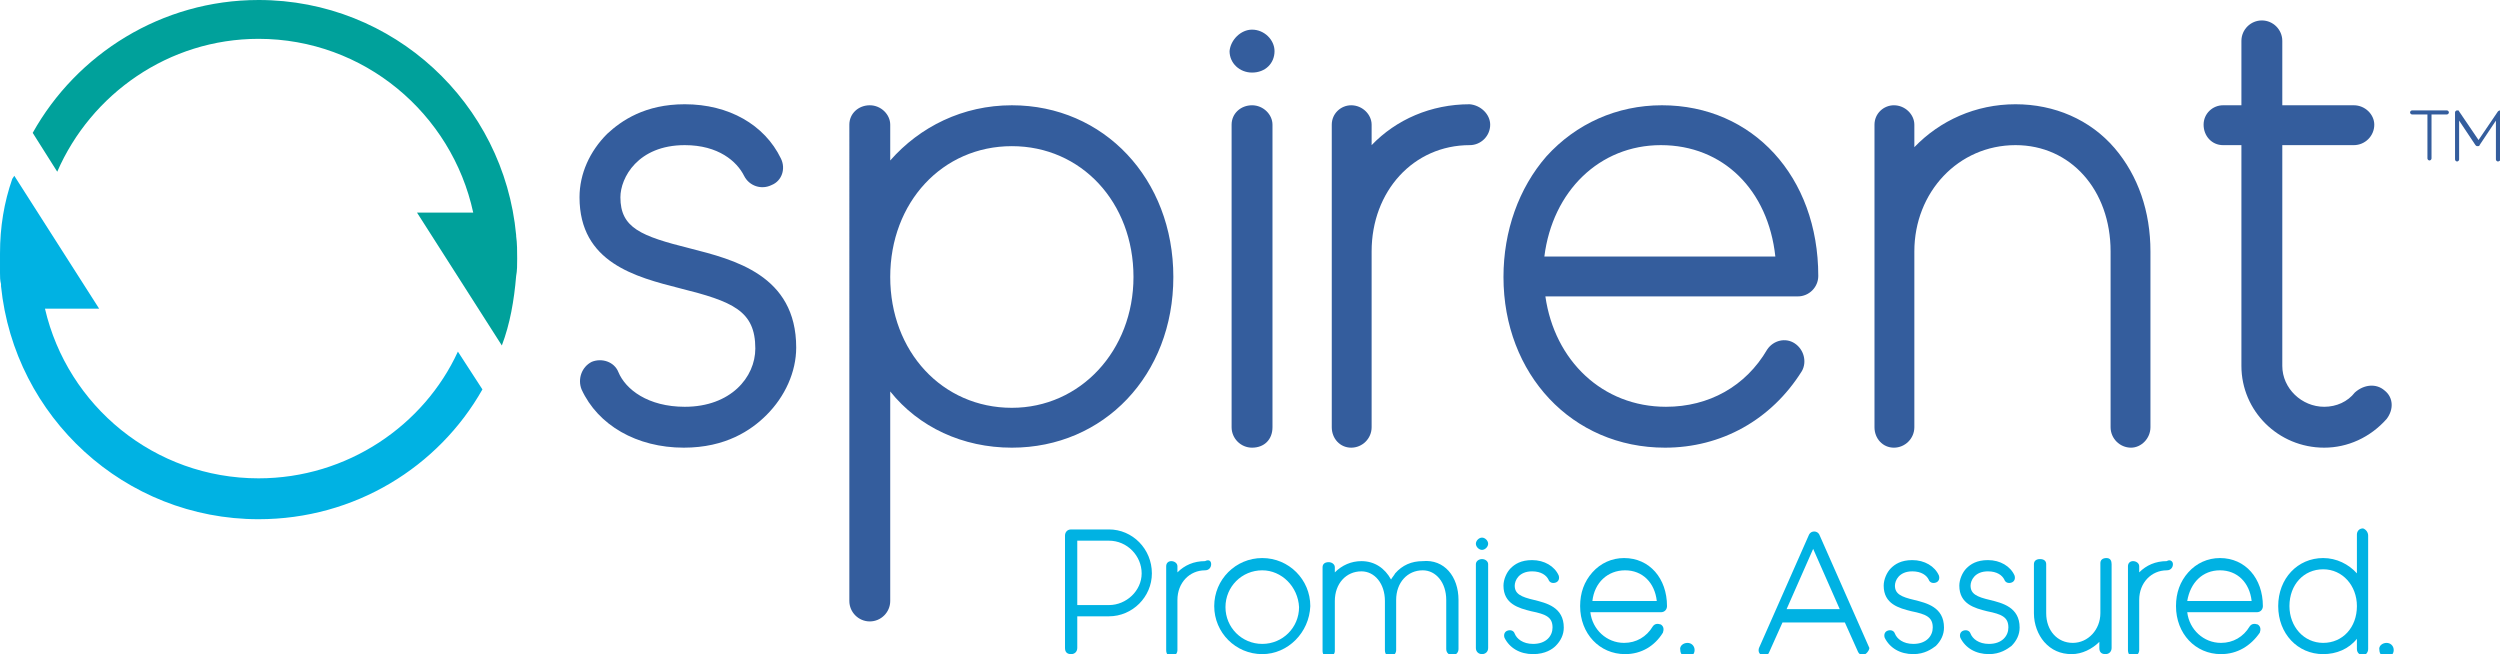 <?xml version="1.0" encoding="utf-8"?>
<!-- Generator: Adobe Illustrator 23.0.1, SVG Export Plug-In . SVG Version: 6.00 Build 0)  -->
<svg version="1.1" id="Layer_1" xmlns="http://www.w3.org/2000/svg" xmlns:xlink="http://www.w3.org/1999/xlink" x="0px" y="0px"
	 viewBox="0 0 244.6 64" style="enable-background:new 0 0 244.6 64;" xml:space="preserve">
<style type="text/css">
	.st0{fill:#345D9D;}
	.st1{fill:#00B2E3;}
	.st2{fill:#00A19B;}
</style>
<g>
	<path class="st0" d="M66.9,43.8c-4.6,0-8.4-2.2-10-5.7c-0.4-1,0-2.2,1-2.7c1-0.4,2.2,0,2.6,1c0.7,1.7,2.9,3.4,6.5,3.4
		c4.5,0,6.9-2.9,6.9-5.7c0-3.7-2.2-4.6-7.4-5.9c-4.3-1.1-9.8-2.5-9.8-8.9c0-2.3,1-4.5,2.7-6.2c1.4-1.3,3.7-2.9,7.6-2.9
		c4.3,0,7.8,2,9.4,5.3c0.5,1,0.1,2.2-0.9,2.6c-1,0.5-2.2,0.1-2.7-0.9c-0.7-1.4-2.5-3-5.8-3c-4.6,0-6.3,3.2-6.3,5.1c0,3,2,3.8,6.8,5
		c4.3,1.1,10.4,2.6,10.4,9.7c0,2.4-1.1,4.8-2.9,6.6C73.5,42.1,71,43.8,66.9,43.8z"/>
	<path class="st0" d="M114.8,27.1c0,9.6-6.8,16.7-15.8,16.7c-4.8,0-9.1-2-11.9-5.5v20.5c0,1.1-0.9,2-2,2c-1.1,0-2-0.9-2-2V12.2
		c0-1.1,0.9-1.9,2-1.9c1.1,0,2,0.9,2,1.9v3.5c2.9-3.3,7.1-5.4,11.9-5.4C108,10.3,114.8,17.5,114.8,27.1z M110.9,27.1
		c0-7.3-5.1-12.8-11.9-12.8c-6.8,0-11.9,5.5-11.9,12.8c0,7.3,5.1,12.8,11.9,12.8C105.7,39.9,110.9,34.3,110.9,27.1z"/>
	<path class="st0" d="M122.5,2.9c1.2,0,2.2,1,2.2,2.1c0,1.2-0.9,2.1-2.2,2.1c-1.2,0-2.2-0.9-2.2-2.1C120.4,3.9,121.4,2.9,122.5,2.9z
		 M122.5,43.8c-1.1,0-2-0.9-2-2V12.2c0-1.1,0.9-1.9,2-1.9c1.1,0,2,0.9,2,1.9v29.6C124.5,43,123.7,43.8,122.5,43.8z"/>
	<path class="st0" d="M145.8,12.2c0,1.1-0.9,2-2,2c-5.5,0-9.6,4.5-9.6,10.4v0.3c0,0.1,0,0.1,0,0.2v16.7c0,1.1-0.9,2-2,2
		c-1.1,0-1.9-0.9-1.9-2V12.2c0-1.1,0.9-1.9,1.9-1.9c1.1,0,2,0.9,2,1.9v2c2.4-2.5,5.8-4,9.6-4C144.9,10.3,145.8,11.2,145.8,12.2z"/>
	<path class="st0" d="M162.9,43.8c-9.1,0-15.8-7.2-15.8-16.7c0-4.5,1.5-8.7,4.2-11.8c2.9-3.2,6.9-5,11.3-5c8.9,0,15.3,7,15.3,16.7
		c0,1.1-0.9,2-2,2h-24.7c0.9,6.3,5.6,10.8,11.8,10.8c4.2,0,7.8-2,9.9-5.6c0.6-0.9,1.8-1.2,2.7-0.6c0.9,0.6,1.2,1.8,0.7,2.7
		C173.3,41.1,168.4,43.8,162.9,43.8z M151.1,25.1h22.6c-0.7-6.5-5.1-10.9-11.2-10.9C156.5,14.2,151.9,18.7,151.1,25.1z"/>
	<path class="st0" d="M210.4,24.6v17.2c0,1.1-0.9,2-1.9,2c-1.1,0-2-0.9-2-2V24.6c0-6-3.9-10.4-9.3-10.4c-5.6,0-9.9,4.6-9.9,10.4v0.3
		c0,0.1,0,0.1,0,0.2v16.7c0,1.1-0.9,2-2,2c-1.1,0-1.9-0.9-1.9-2V12.2c0-1.1,0.9-1.9,1.9-1.9c1.1,0,2,0.9,2,1.9v2.2
		c2.5-2.6,6-4.2,9.9-4.2c3.8,0,7.3,1.5,9.7,4.3C209.2,17.2,210.4,20.7,210.4,24.6z"/>
	<path class="st0" d="M233.3,38.2c0.9,0.7,0.9,1.9,0.2,2.8c-1.6,1.8-3.8,2.8-6.1,2.8c-4.5,0-8.1-3.6-8.1-8V14.2h-1.8
		c-1.1,0-1.9-0.9-1.9-2c0-1.1,0.9-1.9,1.9-1.9h1.8V4c0-1.1,0.9-2,2-2c1.1,0,2,0.9,2,2v6.3h7c1.1,0,2,0.9,2,1.9c0,1.1-0.9,2-2,2h-7
		v21.6c0,2.2,1.9,4,4.1,4c1.2,0,2.3-0.5,3-1.4C231.3,37.6,232.5,37.5,233.3,38.2z"/>
</g>
<path class="st1" d="M25.3,46.8c-10.2,0-18.7-7.1-20.9-16.6h5.3l-8.3-13l-0.2,0.3c-0.8,2.3-1.2,4.7-1.2,7.3h0c0,0.2,0,0.4,0,0.6
	c0,0.4,0,0.8,0,1.3c0,0.4,0,0.7,0.1,1.1c0,0.1,0,0.1,0,0.2c1.3,12.8,12.1,22.8,25.2,22.8c9.4,0,17.6-5.1,21.9-12.7l-2.4-3.7
	C41.5,41.6,34,46.8,25.3,46.8z"/>
<path class="st2" d="M50.6,25.3c0-0.7,0-1.5-0.1-2.2c0,0,0-0.1,0-0.1c-1.2-12.9-12-23-25.2-23C15.8,0,7.5,5.3,3.2,13l2.4,3.8
	c3.3-7.6,10.9-13,19.7-13c10.3,0,18.9,7.3,21,17h-5.5l8.3,13l0,0c0.8-2.1,1.2-4.4,1.4-6.8h0C50.6,26.5,50.6,25.9,50.6,25.3z"/>
<g>
	<path class="st1" d="M112.7,56.1c0,2.3-1.9,4.2-4.2,4.2h-3.1v3.1c0,0.3-0.2,0.6-0.6,0.6s-0.6-0.2-0.6-0.6V52.4
		c0-0.3,0.2-0.6,0.6-0.6h3.7C110.8,51.8,112.7,53.7,112.7,56.1z M111.7,56.1c0-1.7-1.4-3.2-3.2-3.2h-3.1v6.3h3.1
		C110.2,59.2,111.7,57.8,111.7,56.1z"/>
	<path class="st1" d="M118.5,55.2c0,0.3-0.2,0.6-0.6,0.6c-1.5,0-2.7,1.2-2.7,2.9v0.1c0,0,0,0,0,0.1v4.7c0,0.3-0.2,0.6-0.6,0.6
		c-0.3,0-0.5-0.2-0.5-0.6v-8.2c0-0.3,0.2-0.5,0.5-0.5c0.3,0,0.6,0.2,0.6,0.5v0.6c0.7-0.7,1.6-1.1,2.7-1.1
		C118.3,54.7,118.5,54.9,118.5,55.2z"/>
	<path class="st1" d="M123.5,64c-2.6,0-4.7-2.1-4.7-4.7c0-2.6,2.1-4.7,4.7-4.7c2.6,0,4.7,2.1,4.7,4.7C128.1,61.9,126,64,123.5,64z
		 M123.5,55.8c-2,0-3.6,1.6-3.6,3.6c0,2,1.6,3.6,3.6,3.6c2,0,3.6-1.6,3.6-3.6C127,57.4,125.4,55.8,123.5,55.8z"/>
	<path class="st1" d="M142.7,58.7v4.8c0,0.3-0.2,0.6-0.6,0.6c-0.3,0-0.6-0.2-0.6-0.6v-4.8c0-1.7-1-2.9-2.3-2.9
		c-1.5,0-2.6,1.2-2.6,2.9v0.1c0,0,0,0,0,0.1v4.7c0,0.3-0.2,0.6-0.6,0.6c-0.3,0-0.5-0.2-0.5-0.6v-4.8c0-1.7-1-2.9-2.3-2.9
		c-1.5,0-2.6,1.2-2.6,2.9v0.1c0,0,0,0,0,0.1v4.7c0,0.3-0.3,0.6-0.6,0.6c-0.3,0-0.6-0.2-0.6-0.6v-8.2c0-0.3,0.2-0.5,0.6-0.5
		c0.3,0,0.6,0.2,0.6,0.5v0.5c0.7-0.7,1.6-1.1,2.6-1.1c1.3,0,2.3,0.7,2.9,1.8c0.1-0.2,0.3-0.4,0.4-0.6c0.7-0.8,1.6-1.2,2.7-1.2
		C141.3,54.7,142.7,56.4,142.7,58.7z"/>
	<path class="st1" d="M145,52.6c0.3,0,0.6,0.3,0.6,0.6c0,0.3-0.3,0.6-0.6,0.6c-0.3,0-0.6-0.3-0.6-0.6
		C144.4,52.9,144.7,52.6,145,52.6z M145,64c-0.3,0-0.6-0.2-0.6-0.6v-8.2c0-0.3,0.3-0.5,0.6-0.5c0.3,0,0.6,0.2,0.6,0.5v8.2
		C145.6,63.8,145.3,64,145,64z"/>
	<path class="st1" d="M150,64c-1.3,0-2.3-0.6-2.8-1.6c-0.1-0.3,0-0.6,0.3-0.7c0.3-0.1,0.6,0,0.7,0.3c0.2,0.5,0.8,1,1.8,1
		c1.3,0,1.9-0.8,1.9-1.6c0-1-0.6-1.3-2.1-1.6c-1.2-0.3-2.7-0.7-2.7-2.5c0-0.6,0.3-1.3,0.7-1.7c0.4-0.4,1-0.8,2.1-0.8
		c1.2,0,2.2,0.6,2.6,1.5c0.1,0.3,0,0.6-0.3,0.7c-0.3,0.1-0.6,0-0.7-0.3c-0.2-0.4-0.7-0.8-1.6-0.8c-1.3,0-1.7,0.9-1.7,1.4
		c0,0.8,0.6,1.1,1.9,1.4c1.2,0.3,2.9,0.7,2.9,2.7c0,0.7-0.3,1.3-0.8,1.8C151.9,63.5,151.2,64,150,64z"/>
	<path class="st1" d="M159,64c-2.5,0-4.4-2-4.4-4.7c0-1.3,0.4-2.4,1.2-3.3c0.8-0.9,1.9-1.4,3.1-1.4c2.5,0,4.2,2,4.2,4.7
		c0,0.3-0.2,0.6-0.6,0.6h-6.9c0.2,1.7,1.6,3,3.3,3c1.2,0,2.2-0.6,2.8-1.6c0.2-0.3,0.5-0.3,0.8-0.2c0.3,0.2,0.3,0.5,0.2,0.8
		C161.9,63.2,160.6,64,159,64z M155.8,58.8h6.3c-0.2-1.8-1.4-3-3.1-3S156,57,155.8,58.8z"/>
	<path class="st1" d="M165.1,62.9c0.4,0,0.7,0.3,0.7,0.7c0,0.4-0.3,0.7-0.7,0.7s-0.7-0.3-0.7-0.7C164.3,63.2,164.7,62.9,165.1,62.9z
		"/>
	<path class="st1" d="M182.5,64c-0.1,0-0.2,0.1-0.2,0.1c-0.2,0-0.4-0.1-0.5-0.3l-1.3-2.9h-6.1l-1.3,2.9c-0.1,0.3-0.4,0.4-0.7,0.3
		s-0.4-0.4-0.3-0.7l4.9-11.1c0.1-0.2,0.3-0.3,0.5-0.3c0.2,0,0.4,0.1,0.5,0.3l4.9,11.1C182.9,63.5,182.8,63.8,182.5,64z M180,59.6
		l-2.6-5.9l-2.6,5.9H180z"/>
	<path class="st1" d="M187.2,64c-1.3,0-2.3-0.6-2.8-1.6c-0.1-0.3,0-0.6,0.3-0.7c0.3-0.1,0.6,0,0.7,0.3c0.2,0.5,0.8,1,1.8,1
		c1.3,0,1.9-0.8,1.9-1.6c0-1-0.6-1.3-2.1-1.6c-1.2-0.3-2.7-0.7-2.7-2.5c0-0.6,0.3-1.3,0.7-1.7c0.4-0.4,1-0.8,2.1-0.8
		c1.2,0,2.2,0.6,2.6,1.5c0.1,0.3,0,0.6-0.3,0.7c-0.3,0.1-0.6,0-0.7-0.3c-0.2-0.4-0.7-0.8-1.6-0.8c-1.3,0-1.7,0.9-1.7,1.4
		c0,0.8,0.6,1.1,1.9,1.4c1.2,0.3,2.9,0.7,2.9,2.7c0,0.7-0.3,1.3-0.8,1.8C189,63.5,188.3,64,187.2,64z"/>
	<path class="st1" d="M194.6,64c-1.3,0-2.3-0.6-2.8-1.6c-0.1-0.3,0-0.6,0.3-0.7c0.3-0.1,0.6,0,0.7,0.3c0.2,0.5,0.8,1,1.8,1
		c1.3,0,1.9-0.8,1.9-1.6c0-1-0.6-1.3-2.1-1.6c-1.2-0.3-2.7-0.7-2.7-2.5c0-0.6,0.3-1.3,0.7-1.7c0.4-0.4,1-0.8,2.1-0.8
		c1.2,0,2.2,0.6,2.6,1.5c0.1,0.3,0,0.6-0.3,0.7c-0.3,0.1-0.6,0-0.7-0.3c-0.2-0.4-0.7-0.8-1.6-0.8c-1.3,0-1.7,0.9-1.7,1.4
		c0,0.8,0.6,1.1,1.9,1.4c1.2,0.3,2.9,0.7,2.9,2.7c0,0.7-0.3,1.3-0.8,1.8C196.4,63.5,195.7,64,194.6,64z"/>
	<path class="st1" d="M206.6,55.2v8.2c0,0.3-0.2,0.6-0.6,0.6s-0.6-0.2-0.6-0.6v-0.6c-0.7,0.7-1.7,1.2-2.7,1.2c-1.1,0-2-0.4-2.7-1.2
		c-0.6-0.7-1-1.7-1-2.8v-4.8c0-0.3,0.2-0.5,0.6-0.5s0.6,0.2,0.6,0.5V60c0,1.7,1.1,2.9,2.6,2.9c1.5,0,2.7-1.3,2.7-2.9v-0.1
		c0,0,0,0,0-0.1v-4.7c0-0.3,0.2-0.5,0.6-0.5S206.6,54.9,206.6,55.2z"/>
	<path class="st1" d="M212.6,55.2c0,0.3-0.2,0.6-0.6,0.6c-1.5,0-2.7,1.2-2.7,2.9v0.1c0,0,0,0,0,0.1v4.7c0,0.3-0.2,0.6-0.6,0.6
		c-0.3,0-0.5-0.2-0.5-0.6v-8.2c0-0.3,0.2-0.5,0.5-0.5c0.3,0,0.6,0.2,0.6,0.5v0.6c0.7-0.7,1.6-1.1,2.7-1.1
		C212.3,54.7,212.6,54.9,212.6,55.2z"/>
	<path class="st1" d="M217.3,64c-2.5,0-4.4-2-4.4-4.7c0-1.3,0.4-2.4,1.2-3.3c0.8-0.9,1.9-1.4,3.1-1.4c2.5,0,4.2,2,4.2,4.7
		c0,0.3-0.2,0.6-0.6,0.6H214c0.2,1.7,1.6,3,3.3,3c1.2,0,2.2-0.6,2.8-1.6c0.2-0.3,0.5-0.3,0.8-0.2c0.3,0.2,0.3,0.5,0.2,0.8
		C220.2,63.2,218.9,64,217.3,64z M214,58.8h6.3c-0.2-1.8-1.4-3-3.1-3S214.3,57,214,58.8z"/>
	<path class="st1" d="M231.7,52.4v11.1c0,0.3-0.2,0.6-0.5,0.6c-0.3,0-0.6-0.2-0.6-0.6v-1c-0.8,1-2,1.5-3.3,1.5c-2.5,0-4.4-2-4.4-4.7
		c0-2.7,1.9-4.7,4.4-4.7c1.3,0,2.5,0.6,3.3,1.5v-3.8c0-0.3,0.2-0.6,0.6-0.6C231.5,51.8,231.7,52.1,231.7,52.4z M230.6,59.3
		c0-2-1.4-3.6-3.3-3.6s-3.3,1.5-3.3,3.6c0,2,1.4,3.6,3.3,3.6S230.6,61.4,230.6,59.3z"/>
	<path class="st1" d="M233.5,62.9c0.4,0,0.7,0.3,0.7,0.7c0,0.4-0.3,0.7-0.7,0.7s-0.7-0.3-0.7-0.7C232.7,63.2,233.1,62.9,233.5,62.9z
		"/>
</g>
<g>
	<path class="st0" d="M239.6,11c0,0.1-0.1,0.2-0.2,0.2h-1.5v4.3c0,0.1-0.1,0.2-0.2,0.2c-0.1,0-0.2-0.1-0.2-0.2v-4.3H236
		c-0.1,0-0.2-0.1-0.2-0.2c0-0.1,0.1-0.2,0.2-0.2h3.4C239.5,10.8,239.6,10.9,239.6,11z"/>
	<path class="st0" d="M244.4,15.8c-0.1,0-0.2-0.1-0.2-0.2v-3.8l-1.6,2.4c0,0.1-0.1,0.1-0.2,0.1c-0.1,0-0.1,0-0.2-0.1l-1.6-2.4v3.8
		c0,0.1-0.1,0.2-0.2,0.2s-0.2-0.1-0.2-0.2V11c0-0.1,0.1-0.2,0.2-0.2c0.1,0,0.2,0,0.2,0.1l1.9,2.8l1.9-2.8c0.1-0.1,0.2-0.1,0.3-0.1
		c0.1,0,0.2,0.1,0.2,0.2v4.5C244.6,15.7,244.5,15.8,244.4,15.8z"/>
</g>
</svg>
